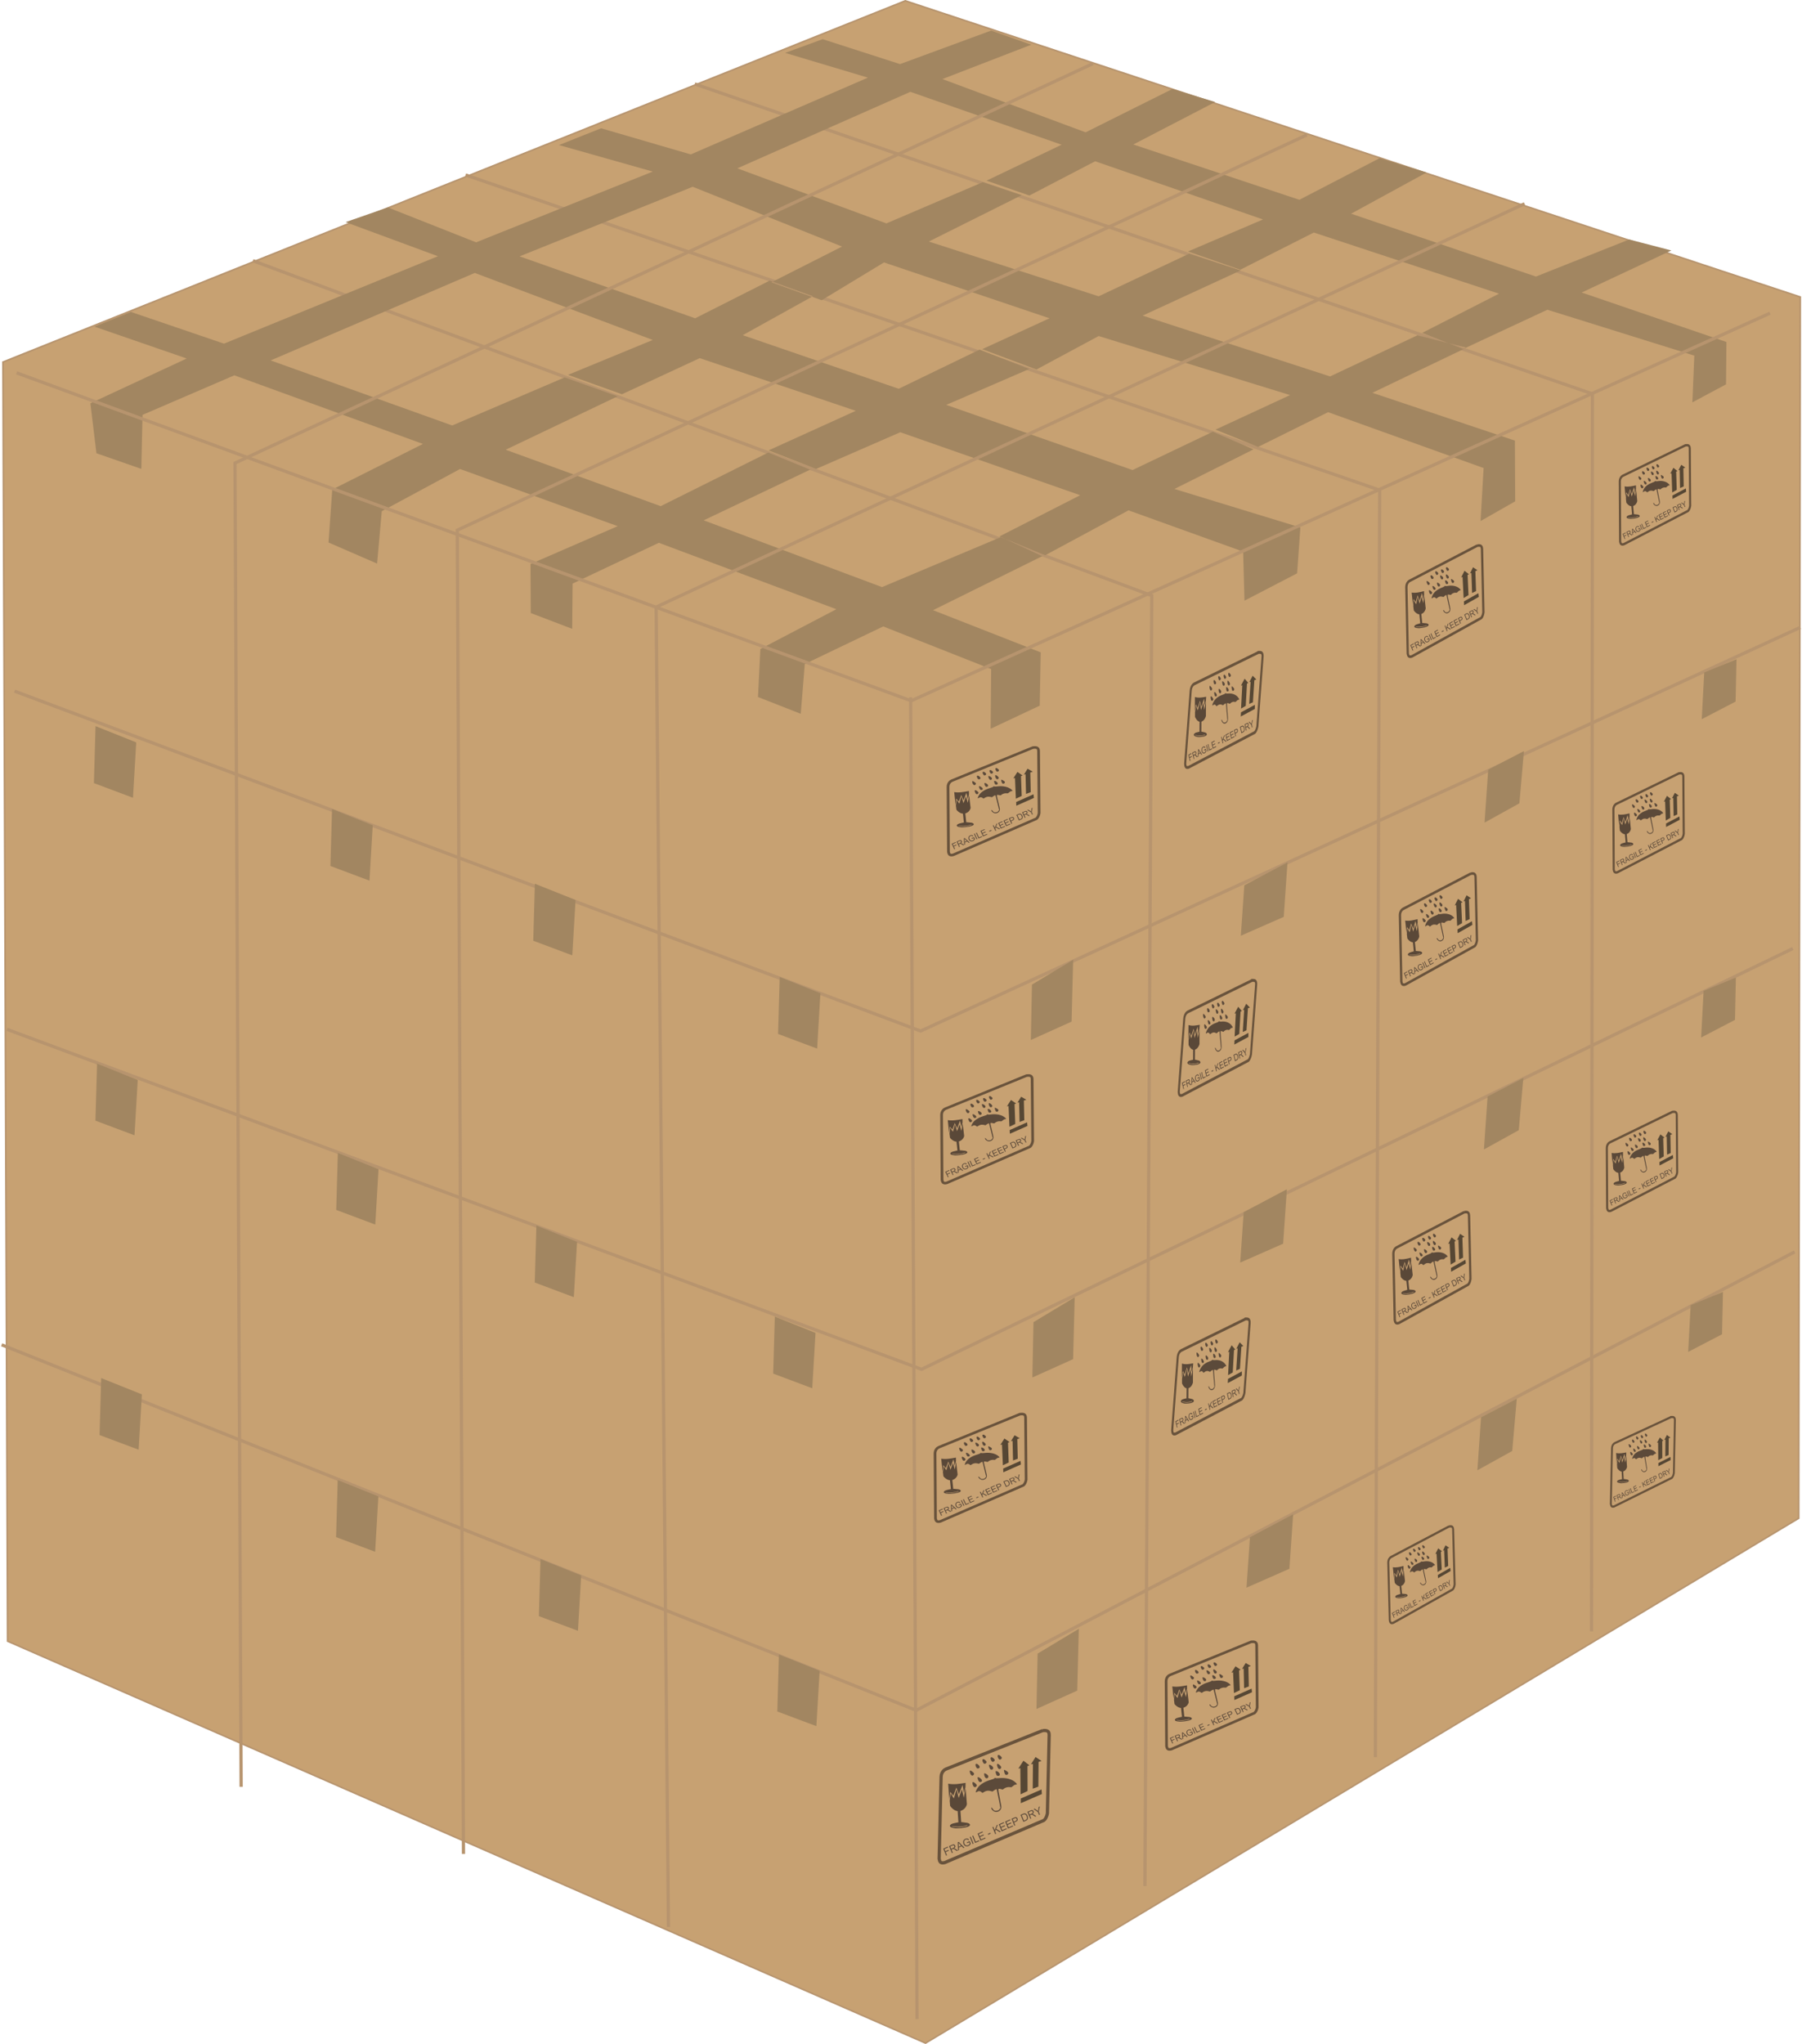 <?xml version="1.0" encoding="UTF-8"?>
<svg version="1.0" viewBox="0 0 1118.3 1268.1" xmlns="http://www.w3.org/2000/svg" xmlns:xlink="http://www.w3.org/1999/xlink">
<g transform="translate(491.43 440.46)">
<path d="m-486.73 577.77 569.68 249.38 541.87-325.65 0.97-757.7-555.4-183.76-559.98 224.13 2.86 793.6z" fill="#c7a172" fill-rule="evenodd" stroke="#b7946e" stroke-width="1px"/>
<path d="m-490.43 393.89 567.56 226.79 545.17-284.43" fill="none" stroke="#b7946e" stroke-width="2"/>
<path d="m73.703-7.84 3.975 820.08" fill="none" stroke="#b7946e" stroke-width="2"/>
<path d="m-334.46-278.7 557.81 207.77-4.26 800.6" fill="none" stroke="#b7946e" stroke-width="2"/>
<path d="m-202.48-331.91 567.28 195.53-2.71 786.12" fill="none" stroke="#b7946e" stroke-width="2"/>
<path d="m-60.264-388.36 557.07 192.26-0.55 767.78" fill="none" stroke="#b7946e" stroke-width="2"/>
<path d="m123.68-421.5-56.548 20.81-48.022-15.47-23.275 8.51 51.338 15.36-109.92 47.64-55.653-16.22-26.12 10.41 58.17 16.45-109.6 43.9-54.8-21.66-26.21 9.12 57.28 21.16-132.74 54.24-57.76-19.68-22.61 9.13 57.24 19.76-59.79 27.81 3.76 30.99 27.85 9.69 0.74-33.5 57.01-24.55 117.02 42.57-56.27 28.29-2.31 32.87 30.13 13.074 2.9-32.484 48.59-26.2 97.82 35.47-54.09 23.487 0.14 30.405 25.72 9.807 0.25-28.081 53.523-25.298 110.17 41.201-47.158 24.677-1.487 29.8 26.543 10.417 2.502-30.883 48.686-23.325 66.971 26.466-0.3 37.016 30.45-14.336 0.6-33.062-66.815-26.171 67.785-33.507-25.54-11.893-73.912 31.086-110.66-41.436 66.069-31.43-25.995-10.62-66.776 33.27-96.176-35.01 69.44-33.13-32.82-11.75-69.82 29.83-112.65-40.36 126.67-54.29 110.44 41.59-52.6 21.66 33.49 12.03 48.276-22.41 96.834 32.68-54.115 24.55 29.503 11.51 52.256-22.77 111.62 39.07-50.19 25.62 28.5 11.625 51.69-27.855 71.13 25.604 0.83 30.431 32.67-16.96 2.02-28.445-78.15-23.9 49.08-24.57-25.25-10.95-49.82 23.78-115.61-40.42 51.54-22.29-30.88-11.99-50.173 24.28-96.778-33.25 43.482-24.14-26.714-9.74-46.316 23.4-108.94-38.42 107.43-43.18 92.668 37.1-43.805 22.18 31.16 11.11 38.682-23.44 102.72 34.65-41.79 19.17 33.69 12.61 38.6-20.76 118.78 36.63-46.28 21.44 26.47 10.7 43.43-21.54 96.49 34.67-1.89 32.88 21.48-12.23-0.17-37.68-88.43-29.66 58.32-27.96-30.37-7.72-54.22 25.52-116.32-37.73 60.82-28.02-31.97-10.39-56.15 26.43-105.4-33.97 57.63-28.78-24.14-8.07-59.81 25.59-92.516-34.17 107.39-47.46 93.846 32.81-46.57 22.3 26.58 9.23 40.82-21.26 104.15 36.11-46.56 19.85 32.46 11.34 45.65-23.08 114.92 37.93-47.66 24.33 25.48 9.98 52.2-24.35 91.19 28.47-1.2 29 20.88-11.18 0.26-26.27-89.83-30.7 55.64-26.09-26.15-6.82-57.9 23.01-114.68-39 46.82-25.57-29.15-8.88-49.79 25.82-103.04-34.31 50.79-26.36-26.56-8.06-53.85 26.88-88.856-33.05 55.136-21.32" fill="#a28661" fill-rule="evenodd"/>
<path d="m-487.06 198.19 567.56 210.89 540.64-261.04" fill="none" stroke="#b7946e" stroke-width="2"/>
<path d="m-482.38-11.662 562.26 210.89 545.95-250.44" fill="none" stroke="#b7946e" stroke-width="2"/>
<g transform="translate(432.95 149.25)" fill="#a28661" fill-rule="evenodd">
<path d="m-148.67 364.04-2.16 31.28 26.63-11.71 2.34-33.81"/>
<path d="m-5.258 289.63-2.28 32.86 21.629-11.98 2.825-32.41"/>
<path d="m124.82 220.07-1.54 28.98 21.01-10.94 0.57-26.26"/>
<path d="m-280.45 436.24-0.7 34.35 25.29-11.4 0.98-38.35"/>
<path d="m-152.56 162.35-2.16 31.29 26.64-11.72 2.33-33.8"/>
<path d="m-1.195 90.598-2.28 32.852 21.63-11.97 2.824-32.411"/>
<path d="m132.86 25.008-1.54 28.981 21.01-10.936 0.56-26.265"/>
<path d="m-283.01 230.59-0.7 34.34 25.29-11.39 0.98-38.36"/>
<path d="m-152.18-40.432-2.16 31.282 26.64-11.711 2.33-33.809"/>
<path d="m-0.815-112.19-2.28 32.859 21.629-11.977 2.825-32.412"/>
<path d="m133.24-172.48-1.54 28.98 21.01-10.93 0.56-26.27"/>
<path d="m-283.96 21.175-0.69 34.346 25.28-11.394 0.98-38.353"/>
</g>
<path d="m-481.11-209.13 555.14 203.46 532.98-240.48" fill="none" stroke="#b7946e" stroke-width="2"/>
<g transform="translate(423.7 167.33)">
<g id="a" transform="translate(29.979 -7.495)">
<g transform="translate(-434.56 -177.54)">
<path d="m136.5 650.95c1.54-0.05 4.12-0.52 4.05 2.8l-1.09 48.49c-0.53 3.01-2.04 4.63-2.87 4.71l-60.845 25.9c-2.925 0.75-3.18-0.84-3.481-2.39l1.225-50.72c0.077-3.19 2.148-4.57 3.03-4.92l59.981-23.87z" fill="none" stroke="#69533c" stroke-linecap="square" stroke-width="2"/>
<path d="m104.17 674.97c-0.58-0.46-1.21-2.47-0.87-2.79 0.34-0.33 2.01 0.69 2.38 1.45 0.52 1.05-0.61 2.05-1.51 1.34z" fill="#5c4a3a"/>
<g transform="matrix(.217 -.015 .015 .217 -23.577 623.85)">
<path d="m468.32 451.44m-9.5-15.53c-12.78-1.97-18.61-5.97-14.83-10.17 2.56-2.84 5.55-3.86 15.33-5.2l8.5-1.16v-31.78l-4.45-1.48c-5.19-1.73-12.87-8.95-15.96-15l-0.23-14.91 4.25-20.7 8.02 15.26 9.58-25.84 4.26 25.27 11.09-23.63 3.5 23.86 7.23-25.84 0.42 45.29c-0.36 1.31-0.89 2.43-1.65 3.94-2.91 5.74-8.32 10.54-14.02 12.44l-4.04 1.34v31.77l4.5 0.79c11.24 1.96 15.05 3.03 17.44 4.91 5.2 4.09 2.43 7.75-7.44 9.83-7.57 1.59-24.26 2.12-31.5 1.01zm29.75-4.12c2.61-0.56 4.75-1.46 4.75-2 0-0.57-0.95-0.68-2.25-0.27-8.85 2.84-24.23 3.23-35.25 0.9-8.27-1.75-7.76-1.71-7.06-0.57 0.49 0.79 5.7 1.85 17.06 3.47 4.07 0.59 16.93-0.28 22.75-1.53zm-37.85-100.47-4.41 21.16-0.01-45.03c15.63 4.53 33.78 2.63 49.64 1.13l-1.11 12.44-5.45 16.05-2.41-23.04-12.27 25.87-5.85-19.72-10.32 22.69-7.81-11.55z" fill="#5a4838"/>
</g>
<g transform="matrix(.17 -.057 .057 .17 36.553 585.9)">
<path d="m261.73 735.37 5.07-15.39 77.93-6.88-3.86 15.37-79.14 6.9z" fill="#564734"/>
<path d="m316.73 700.9 28.03-81.2-7.14-0.45 23.24-19.25 15.26 19.83-10.7-0.39-27.96 80.96-20.73 0.5z" fill="#564734"/>
</g>
<path d="m122.81 690.5-0.14-16.25-1.24 0.33 3.14-4.94 3.72 2.85-1.2 0.47 0.06 15.49-4.34 2.05z" fill="#564734"/>
<path d="m107.53 701.43c-1.19-0.03-2.67-1.2-2.9-2.29-0.13-0.65 0.5-0.41 0.91 0.32 0.57 1.07 1.42 1.44 2.67 1.18 0.81-0.18 1.1-0.35 1.54-0.96l0.55-0.74-1.16-5.81-1.16-5.8-0.47 0.1c-0.26 0.06-0.85 0.38-1.31 0.72l-0.83 0.61-1.24-0.33c-1.47-0.39-2.77-0.18-4.06 0.65l-0.881 0.57-0.688-0.54c-0.961-0.75-1.57-0.8-2.541-0.22-0.44 0.26-0.856 0.44-0.924 0.4-0.253-0.17 0.372-1.72 1.126-2.79 1.553-2.22 4.288-3.91 8.038-4.96 1.42-0.4 2.19-0.71 2.39-0.98 0.26-0.35 0.34-0.36 0.72-0.15 0.24 0.13 1.06 0.16 1.9 0.07 4.43-0.5 8.44 0.56 10.64 2.81 0.42 0.44 0.74 0.87 0.7 0.97-0.04 0.11-0.38 0.2-0.75 0.22-0.51 0.03-0.97 0.26-1.7 0.87-0.96 0.8-1.05 0.84-1.8 0.69-1.15-0.22-2.91 0.21-3.77 0.91l-0.73 0.59-1.14-0.26c-2.04-0.47-1.98-0.86-0.74 5.4 0.99 5.04 1.07 5.62 0.85 6.44-0.37 1.4-1.71 2.35-3.24 2.31zm0.47-22.71c-0.49-0.58-0.89-2.53-0.54-2.61 0.99-0.21 2.57 1.2 2.47 2.2-0.07 0.73-1.41 1.02-1.93 0.41zm-7.11 1.36c-0.55-0.75-0.89-2.27-0.56-2.58 0.31-0.3 2 0.75 2.35 1.47 0.6 1.24-0.97 2.22-1.79 1.11zm-8.765-1.58c-0.674-0.63-1.137-2.68-0.63-2.78 0.509-0.11 2.333 1.31 2.46 1.91 0.1 0.47-0.469 1.18-1.044 1.3-0.144 0.03-0.497-0.16-0.786-0.43zm5.008 4.19c-0.23-0.18-0.583-0.83-0.784-1.44-0.516-1.55-0.075-1.85 1.292-0.87 1.342 0.96 1.601 2.07 0.563 2.42-0.363 0.12-0.838 0.07-1.071-0.11zm12.017-8.08c-0.8-0.66-1.29-2.91-0.66-3.04 0.54-0.11 2.1 1.25 2.25 1.96 0.2 0.96-0.87 1.68-1.59 1.08zm4.2 3.62c-0.42-0.33-1.02-2.52-0.79-2.87 0.15-0.23 1.86 0.75 2.39 1.37 0.8 0.95-0.62 2.28-1.6 1.5zm-13.392-6.87c-1.829-2.45-0.41-3.94 1.632-1.3 0.52 0.82-0.87 1.92-1.632 1.3zm-5.875 14.6c-0.847-0.32-1.571-2.95-0.852-3.11 0.364-0.07 1.438 0.66 2.03 1.38 0.524 0.65 0.526 0.67 0.143 1.26-0.357 0.55-0.741 0.68-1.321 0.47zm1.392-11.95c-0.656-0.89-0.848-2.11-0.38-2.41 0.588-0.38 2.233 0.91 2.318 1.82 0.053 0.57-0.082 0.75-0.712 0.95-0.629 0.2-0.863 0.13-1.226-0.36zm9.545-3.85c-1.83-2.44-0.41-3.93 1.63-1.3 0.52 0.83-0.86 1.93-1.63 1.3zm4.38-1.41c-1.83-2.44-0.41-3.94 1.63-1.3 0.52 0.82-0.86 1.92-1.63 1.3z" fill="#5c4a3a"/>
</g>
<path transform="matrix(.908 -.397 .383 .934 0 0)" d="m-545.31 358.15v-4.66h3.14v0.55h-2.53v1.44h2.19v0.55h-2.19v2.12h-0.61zm3.96 0v-4.66h2.06c0.42 0 0.73 0.04 0.95 0.12 0.21 0.08 0.39 0.23 0.52 0.44 0.13 0.22 0.19 0.45 0.19 0.71 0 0.33-0.11 0.61-0.32 0.83-0.21 0.23-0.55 0.37-0.99 0.44 0.16 0.07 0.28 0.15 0.37 0.23 0.18 0.16 0.35 0.37 0.51 0.62l0.81 1.27h-0.77l-0.62-0.97c-0.18-0.28-0.33-0.5-0.45-0.65-0.11-0.14-0.22-0.25-0.31-0.31s-0.18-0.1-0.28-0.12c-0.07-0.02-0.18-0.02-0.34-0.02h-0.72v2.07h-0.61zm0.61-2.61h1.33c0.28 0 0.5-0.03 0.66-0.09 0.16-0.05 0.28-0.15 0.36-0.27 0.08-0.13 0.12-0.27 0.12-0.42 0-0.22-0.08-0.4-0.24-0.55-0.16-0.14-0.41-0.21-0.75-0.21h-1.48v1.54zm3.57 2.61 1.79-4.66h0.66l1.91 4.66h-0.7l-0.55-1.42h-1.95l-0.51 1.42h-0.65zm1.34-1.92h1.58l-0.48-1.29c-0.15-0.39-0.26-0.71-0.33-0.96-0.06 0.29-0.15 0.59-0.26 0.89l-0.51 1.36zm5.7 0.09v-0.55h1.97v1.73c-0.3 0.24-0.61 0.42-0.93 0.54-0.33 0.12-0.66 0.18-1 0.18-0.45 0-0.87-0.09-1.24-0.29-0.38-0.2-0.66-0.48-0.85-0.85s-0.29-0.78-0.29-1.24 0.1-0.88 0.29-1.27c0.19-0.4 0.46-0.69 0.82-0.88 0.35-0.19 0.76-0.28 1.23-0.28 0.33 0 0.64 0.05 0.91 0.16s0.49 0.26 0.64 0.46c0.15 0.19 0.27 0.45 0.35 0.76l-0.55 0.15c-0.07-0.24-0.16-0.42-0.26-0.56-0.11-0.13-0.26-0.24-0.45-0.32-0.19-0.09-0.41-0.13-0.64-0.13-0.28 0-0.53 0.05-0.73 0.13-0.21 0.09-0.37 0.2-0.5 0.34s-0.22 0.29-0.29 0.46c-0.12 0.29-0.18 0.6-0.18 0.94 0 0.42 0.07 0.76 0.21 1.04 0.15 0.28 0.35 0.49 0.63 0.63 0.27 0.13 0.56 0.2 0.87 0.2 0.27 0 0.53-0.05 0.78-0.16 0.25-0.1 0.45-0.21 0.58-0.32v-0.87h-1.37zm2.98 1.83v-4.66h0.62v4.66h-0.62zm1.68 0v-4.66h0.62v4.11h2.29v0.55h-2.91zm3.66 0v-4.66h3.37v0.55h-2.75v1.42h2.58v0.55h-2.58v1.59h2.86v0.55h-3.48zm5.85-1.4v-0.58h1.75v0.58h-1.75zm4.25 1.4v-4.66h0.61v2.31l2.32-2.31h0.83l-1.95 1.88 2.04 2.78h-0.82l-1.65-2.36-0.77 0.74v1.62h-0.61zm4.38 0v-4.66h3.37v0.55h-2.75v1.42h2.58v0.55h-2.58v1.59h2.86v0.55h-3.48zm4.35 0v-4.66h3.37v0.55h-2.75v1.42h2.58v0.55h-2.58v1.59h2.86v0.55h-3.48zm4.34 0v-4.66h1.75c0.31 0 0.55 0.01 0.71 0.04 0.23 0.04 0.42 0.11 0.58 0.22 0.15 0.1 0.28 0.25 0.37 0.45 0.1 0.19 0.14 0.4 0.14 0.63 0 0.4-0.12 0.74-0.37 1.01-0.26 0.27-0.71 0.41-1.37 0.41h-1.2v1.9h-0.61zm0.61-2.45h1.21c0.4 0 0.68-0.07 0.85-0.22 0.16-0.15 0.25-0.36 0.25-0.63 0-0.19-0.05-0.36-0.15-0.5s-0.23-0.23-0.39-0.27c-0.1-0.03-0.29-0.04-0.57-0.04h-1.2v1.66zm5.54 2.45v-4.66h1.61c0.36 0 0.63 0.02 0.83 0.06 0.26 0.06 0.49 0.18 0.68 0.34 0.24 0.2 0.43 0.47 0.55 0.79 0.12 0.33 0.18 0.69 0.18 1.11 0 0.35-0.04 0.67-0.12 0.94s-0.19 0.5-0.32 0.68-0.27 0.32-0.42 0.42c-0.16 0.11-0.34 0.18-0.56 0.24-0.22 0.05-0.47 0.08-0.75 0.08h-1.68zm0.62-0.55h0.99c0.31 0 0.55-0.03 0.73-0.09 0.17-0.06 0.31-0.14 0.41-0.24 0.15-0.15 0.26-0.34 0.34-0.59 0.09-0.25 0.13-0.55 0.13-0.9 0-0.49-0.08-0.86-0.24-1.12s-0.36-0.44-0.59-0.53c-0.16-0.06-0.43-0.09-0.79-0.09h-0.98v3.56zm4.09 0.55v-4.66h2.07c0.42 0 0.73 0.04 0.95 0.12 0.21 0.08 0.39 0.23 0.52 0.44 0.13 0.22 0.19 0.45 0.19 0.71 0 0.33-0.11 0.61-0.32 0.83-0.22 0.23-0.55 0.37-0.99 0.44 0.16 0.07 0.28 0.15 0.37 0.23 0.18 0.16 0.35 0.37 0.51 0.62l0.81 1.27h-0.77l-0.62-0.97c-0.18-0.28-0.33-0.5-0.45-0.65-0.11-0.14-0.22-0.25-0.31-0.31s-0.18-0.1-0.28-0.12c-0.07-0.02-0.18-0.02-0.34-0.02h-0.72v2.07h-0.62zm0.62-2.61h1.33c0.28 0 0.5-0.03 0.66-0.09 0.16-0.05 0.28-0.15 0.36-0.27 0.08-0.13 0.12-0.27 0.12-0.42 0-0.22-0.08-0.4-0.24-0.55-0.16-0.14-0.41-0.21-0.75-0.21h-1.48v1.54zm5.39 2.61v-1.98l-1.79-2.68h0.75l0.92 1.4c0.16 0.26 0.32 0.53 0.47 0.79 0.14-0.24 0.31-0.52 0.51-0.82l0.9-1.37h0.72l-1.86 2.68v1.98h-0.62z" fill="#5c4a3a"/>
</g>
<use transform="matrix(.848 -.026 .026 .793 76.452 34.446)" width="733.295" height="437.782" xlink:href="#a"/>
<use transform="matrix(.582 0 0 .677 277.95 -44.029)" width="733.295" height="437.782" xlink:href="#a"/>
<use transform="matrix(.613 -.037 .033 .702 133.05 2.286)" width="733.295" height="437.782" xlink:href="#a"/>
<use transform="matrix(.848 -.026 .026 .793 -66.955 -106.85)" width="733.295" height="437.782" xlink:href="#a"/>
<use transform="matrix(.645 .029 -.052 .892 55.024 -197.3)" width="733.295" height="437.782" xlink:href="#a"/>
<use transform="matrix(.713 -.043 .034 .807 168.84 -243.22)" width="733.295" height="437.782" xlink:href="#a"/>
<use transform="matrix(.655 -.024 .02 .731 289.02 -264.95)" width="733.295" height="437.782" xlink:href="#a"/>
<use transform="matrix(.848 -.026 .026 .793 -62.89 -316.89)" width="733.295" height="437.782" xlink:href="#a"/>
<use transform="matrix(.645 .029 -.052 .892 59.089 -407.34)" width="733.295" height="437.782" xlink:href="#a"/>
<use transform="matrix(.713 -.043 .034 .807 172.9 -453.26)" width="733.295" height="437.782" xlink:href="#a"/>
<use transform="matrix(.655 -.024 .02 .731 293.09 -474.99)" width="733.295" height="437.782" xlink:href="#a"/>
<use transform="matrix(.848 -.026 .026 .793 -58.895 -520.41)" width="733.295" height="437.782" xlink:href="#a"/>
<use transform="matrix(.645 .029 -.052 .892 63.083 -610.86)" width="733.295" height="437.782" xlink:href="#a"/>
<use transform="matrix(.713 -.043 .034 .807 176.9 -656.77)" width="733.295" height="437.782" xlink:href="#a"/>
<use transform="matrix(.655 -.024 .02 .731 297.08 -678.51)" width="733.295" height="437.782" xlink:href="#a"/>
</g>
<path d="m319.53-356.74-527.16 245.2 3.83 821.32" fill="none" stroke="#b7946e" stroke-width="2"/>
<path d="m-428.63 414.53-1.01 35.36 24.24 9.09 2.02-34.35m-27.81-205.16-1.01 35.36 24.24 9.09 2.02-34.34m-26.2-219.52-1.01 35.355 24.25 9.092 2.02-34.346m125.03 457.7-1.01 35.35 24.24 9.1 2.02-34.35m-25.16-213.11-1.01 35.36 24.24 9.09 2.02-34.35m-28.85-223.48-1.01 35.355 24.24 9.088 2.02-34.341m104.12 455.31-1.01 35.36 24.25 9.09 2.02-34.35m-27.82-217.08-1.01 35.35 24.24 9.09 2.02-34.34m-26.19-222.16-1.01 35.35 24.24 9.09 2.02-34.34m126.22 468.1-1.01 35.36 24.244 9.09 2.02-34.35m-27.814-219.73-1.01 35.35 24.243 9.1 2.021-34.35m-22.225-220.84-1.01 35.36 24.243 9.09 2.021-34.34" fill="#a28661" fill-rule="evenodd"/>
<path d="m454.67-314.04-538.92 250.22 7.639 818.94" fill="none" stroke="#b7946e" stroke-width="2"/>
<path d="m186.85-401.01-532.45 247.85 3.82 821.31" fill="none" stroke="#b7946e" stroke-width="2"/>
</g>
</svg>
